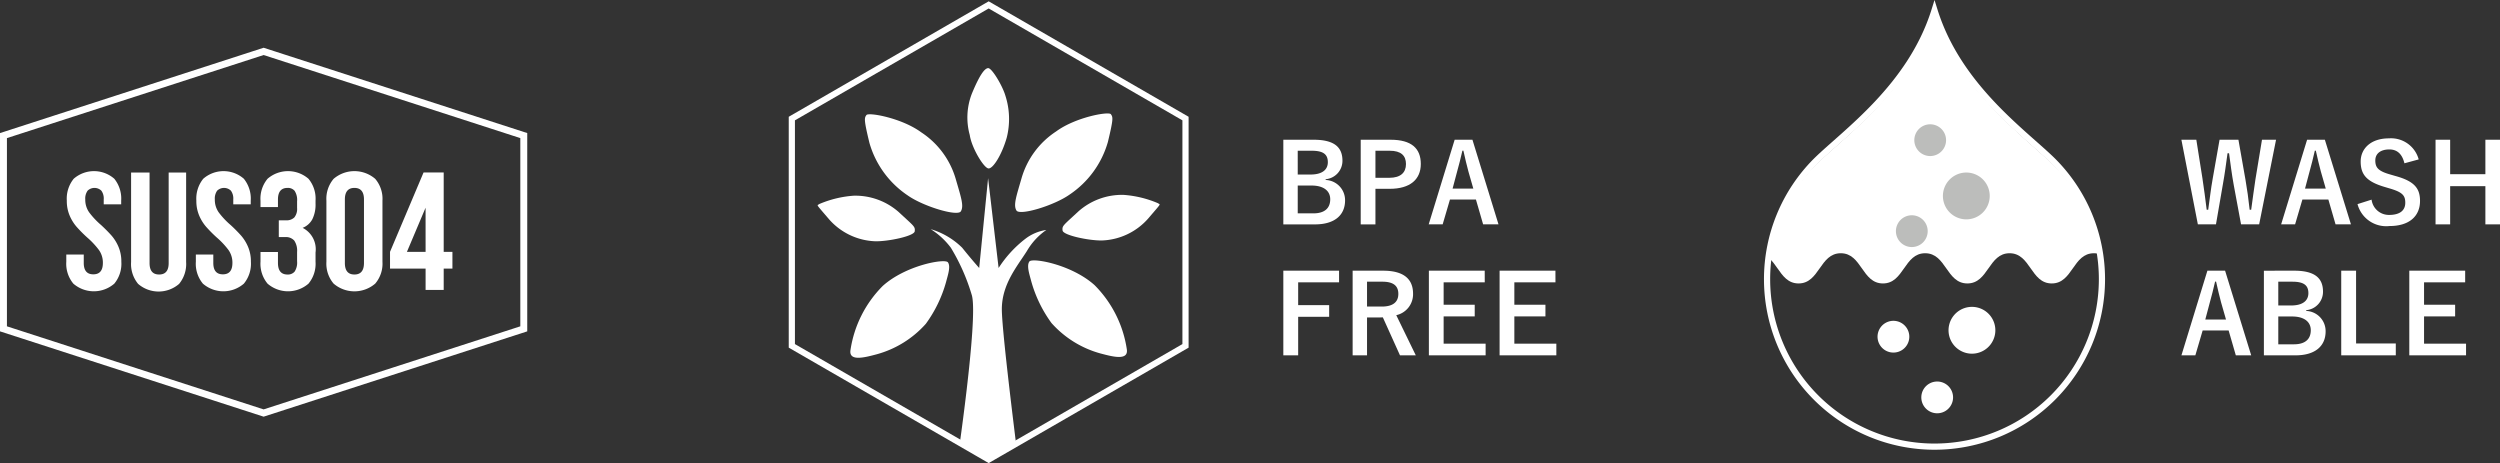 <svg xmlns="http://www.w3.org/2000/svg" xmlns:xlink="http://www.w3.org/1999/xlink" width="229.092" height="42.437" viewBox="0 0 229.092 42.437">
  <rect x="0" y="0" width="229.092" height="42.437" fill="#333333" stroke="none"/>
  <defs>
    <clipPath id="clip-path">
      <path id="パス_98" data-name="パス 98" d="M776.636,2802.105v-20.83L758.6,2770.86l-18.039,10.415v20.83l18.039,10.415Z" fill="none"/>
    </clipPath>
    <clipPath id="clip-path-2">
      <path id="パス_122" data-name="パス 122" d="M845.273,2811.678a15.344,15.344,0,0,1-10.853-26.191c2.605-2.573,8.665-6.767,10.853-13.785,2.187,7.018,8.247,11.212,10.852,13.785a15.343,15.343,0,0,1-10.852,26.191Z" fill="none"/>
    </clipPath>
  </defs>
  <g id="グループ_132" data-name="グループ 132" transform="translate(-668 -2770.411)">
    <g id="グループ_123" data-name="グループ 123">
      <g id="グループ_118" data-name="グループ 118">
        <g id="グループ_117" data-name="グループ 117">
          <path id="パス_83" data-name="パス 83" d="M788.37,2783.216c1.939,0,2.648.709,2.648,1.929a1.69,1.69,0,0,1-1.539,1.689v.07a1.852,1.852,0,0,1,1.779,1.869c0,1.369-.98,2.2-2.749,2.2H785.6v-7.755Zm-1.45,3.188h1.18c1.059,0,1.579-.44,1.579-1.129s-.38-1.05-1.459-1.05h-1.3Zm0,3.558h1.439c1.03,0,1.539-.48,1.539-1.289,0-.79-.629-1.26-1.709-1.26H786.92Z" fill="#fff"/>
          <path id="パス_84" data-name="パス 84" d="M795.43,2783.216c1.908,0,2.768.789,2.768,2.218s-.99,2.279-2.848,2.279h-1.309v3.258h-1.35v-7.755Zm-1.389,3.488h1.269c1.029,0,1.529-.47,1.529-1.26,0-.769-.45-1.219-1.48-1.219h-1.318Z" fill="#fff"/>
          <path id="パス_85" data-name="パス 85" d="M805.318,2790.971h-1.409l-.66-2.278H800.87l-.669,2.278h-1.28l2.379-7.755h1.629Zm-2.758-4.847c-.17-.61-.29-1.179-.46-1.909h-.09c-.17.74-.31,1.3-.48,1.9l-.42,1.579h1.9Z" fill="#fff"/>
          <path id="パス_86" data-name="パス 86" d="M790.708,2796.285H786.96v2.089H789.8v1.069H786.96v3.528H785.6v-7.755h5.107Z" fill="#fff"/>
          <path id="パス_87" data-name="パス 87" d="M794.739,2795.216c1.889,0,2.749.759,2.749,2.108a1.966,1.966,0,0,1-1.539,1.969l1.789,3.678h-1.449l-1.57-3.478c-.11,0-.219.01-.349.01h-1.1v3.468h-1.319v-7.755Zm-1.469,3.288h1.349c1.06,0,1.52-.44,1.52-1.16,0-.689-.39-1.119-1.46-1.119H793.27Z" fill="#fff"/>
          <path id="パス_88" data-name="パス 88" d="M804.058,2796.285H800.29v2.049h2.849v1.069H800.29v2.5h3.848v1.069h-5.2v-7.755h5.117Z" fill="#fff"/>
          <path id="パス_89" data-name="パス 89" d="M810.538,2796.285H806.77v2.049h2.849v1.069H806.77v2.5h3.848v1.069h-5.2v-7.755h5.117Z" fill="#fff"/>
        </g>
      </g>
      <g id="グループ_122" data-name="グループ 122">
        <g id="グループ_121" data-name="グループ 121">
          <g id="グループ_120" data-name="グループ 120" clip-path="url(#clip-path)">
            <g id="グループ_119" data-name="グループ 119">
              <path id="パス_90" data-name="パス 90" d="M754.863,2794.449c-.272-.371-3.881.271-5.982,2.175a10.518,10.518,0,0,0-2.941,5.833c-.2,1.112,1.285.717,2.4.42a9.313,9.313,0,0,0,4.5-2.793,11.85,11.85,0,0,0,1.854-3.831C754.863,2795.61,755.135,2794.819,754.863,2794.449Z" fill="#fff"/>
              <path id="パス_91" data-name="パス 91" d="M751.823,2791.606c-.05.445-2.447.939-3.609.915a5.916,5.916,0,0,1-4.251-2.027c-1.286-1.508-1.088-1.211-.89-1.384a9.758,9.758,0,0,1,3.164-.766,6.011,6.011,0,0,1,4.127,1.507C751.773,2791.161,751.872,2791.161,751.823,2791.606Z" fill="#fff"/>
              <path id="パス_92" data-name="パス 92" d="M756.049,2789.777c-.3.494-3.435-.445-4.869-1.458a8.662,8.662,0,0,1-3.51-4.82c-.519-2.15-.469-2.274-.272-2.546s3.238.272,5.018,1.582a7.654,7.654,0,0,1,3.164,4.276C756.074,2788.517,756.346,2789.283,756.049,2789.777Z" fill="#fff"/>
              <path id="パス_93" data-name="パス 93" d="M758.595,2785.847c-.42,0-1.557-1.878-1.73-3.065a6.026,6.026,0,0,1,.2-3.806c.667-1.607,1.136-2.3,1.483-2.323s1.334,1.656,1.581,2.521a6.96,6.96,0,0,1,.124,3.856C759.806,2784.587,759.015,2785.847,758.595,2785.847Z" fill="#fff"/>
              <path id="パス_94" data-name="パス 94" d="M762.33,2794.374c.272-.37,3.881.272,5.982,2.175a10.519,10.519,0,0,1,2.941,5.834c.2,1.112-1.285.716-2.4.42a9.31,9.31,0,0,1-4.5-2.793,11.861,11.861,0,0,1-1.854-3.831C762.33,2795.536,762.059,2794.745,762.33,2794.374Z" fill="#fff"/>
              <path id="パス_95" data-name="パス 95" d="M765.371,2791.532c.049.445,2.446.939,3.608.915a5.92,5.92,0,0,0,4.251-2.027c1.286-1.508,1.088-1.211.89-1.384a9.761,9.761,0,0,0-3.164-.767,6.015,6.015,0,0,0-4.127,1.508C765.42,2791.087,765.321,2791.087,765.371,2791.532Z" fill="#fff"/>
              <path id="パス_96" data-name="パス 96" d="M761.144,2789.7c.3.494,3.436-.445,4.869-1.458a8.661,8.661,0,0,0,3.51-4.82c.519-2.15.47-2.274.272-2.546s-3.238.272-5.018,1.582a7.647,7.647,0,0,0-3.163,4.276C761.119,2788.442,760.847,2789.209,761.144,2789.7Z" fill="#fff"/>
              <path id="パス_97" data-name="パス 97" d="M755.654,2813.134s2-13.421,1.409-15.645a18.444,18.444,0,0,0-1.928-4.375,6.858,6.858,0,0,0-1.854-1.706,6.888,6.888,0,0,1,2.892,1.706c.89,1.112,1.557,1.854,1.557,1.854l.816-8.231.963,8.231a10.615,10.615,0,0,1,2.447-2.67,4.13,4.13,0,0,1,1.928-.815,6.031,6.031,0,0,0-1.779,1.927c-.89,1.409-2.3,3.041-2.3,5.339s1.706,15.5,1.706,15.5Z" fill="#fff"/>
            </g>
          </g>
        </g>
        <path id="パス_99" data-name="パス 99" d="M776.636,2802.105v-20.83L758.6,2770.86l-18.039,10.415v20.83l18.039,10.415Z" fill="none" stroke="#fff" stroke-miterlimit="10" stroke-width="0.567"/>
      </g>
    </g>
    <g id="グループ_125" data-name="グループ 125">
      <path id="パス_100" data-name="パス 100" d="M668.318,2800.545l23.84,7.715,23.84-7.715v-17.709l-23.84-7.716-23.84,7.716Z" fill="none" stroke="#fff" stroke-miterlimit="10" stroke-width="0.635"/>
      <g id="グループ_124" data-name="グループ 124">
        <path id="パス_101" data-name="パス 101" d="M674.754,2786.793a2.824,2.824,0,0,1,3.722,0,2.9,2.9,0,0,1,.629,2.007v.337h-1.6v-.445a1.225,1.225,0,0,0-.217-.808.91.91,0,0,0-1.259,0,1.237,1.237,0,0,0-.215.808,1.993,1.993,0,0,0,.361,1.184,7.17,7.17,0,0,0,1.085,1.153c.4.369.721.7.968.977a3.9,3.9,0,0,1,.63,1.023,3.4,3.4,0,0,1,.261,1.368,2.858,2.858,0,0,1-.645,2.007,2.864,2.864,0,0,1-3.752,0,2.85,2.85,0,0,1-.647-2.007v-.662h1.6v.769q0,1.046.876,1.046t.876-1.046a1.99,1.99,0,0,0-.361-1.183,7.325,7.325,0,0,0-1.083-1.154,12.61,12.61,0,0,1-.968-.977,3.876,3.876,0,0,1-.632-1.022,3.4,3.4,0,0,1-.261-1.368A2.9,2.9,0,0,1,674.754,2786.793Z" fill="#fff"/>
        <path id="パス_102" data-name="パス 102" d="M681.705,2794.519q0,1.047.876,1.047t.875-1.047v-8.3h1.6v8.2a2.861,2.861,0,0,1-.644,2.007,2.868,2.868,0,0,1-3.755,0,2.861,2.861,0,0,1-.644-2.007v-8.2h1.692Z" fill="#fff"/>
        <path id="パス_103" data-name="パス 103" d="M686.625,2786.793a2.824,2.824,0,0,1,3.722,0,2.9,2.9,0,0,1,.629,2.007v.337h-1.6v-.445a1.231,1.231,0,0,0-.216-.808.911.911,0,0,0-1.26,0,1.243,1.243,0,0,0-.214.808,1.993,1.993,0,0,0,.36,1.184,7.215,7.215,0,0,0,1.085,1.153,13.558,13.558,0,0,1,.968.977,3.88,3.88,0,0,1,.631,1.023,3.4,3.4,0,0,1,.261,1.368,2.858,2.858,0,0,1-.645,2.007,2.865,2.865,0,0,1-3.753,0,2.854,2.854,0,0,1-.646-2.007v-.662h1.6v.769q0,1.046.876,1.046t.875-1.046a2,2,0,0,0-.36-1.183,7.3,7.3,0,0,0-1.084-1.154,12.79,12.79,0,0,1-.968-.977,3.9,3.9,0,0,1-.632-1.022,3.4,3.4,0,0,1-.261-1.368A2.9,2.9,0,0,1,686.625,2786.793Z" fill="#fff"/>
        <path id="パス_104" data-name="パス 104" d="M695,2787.9a.8.8,0,0,0-.653-.269q-.875,0-.876,1.061v.692h-1.6v-.584a2.856,2.856,0,0,1,.647-2.007,2.861,2.861,0,0,1,3.75,0,2.846,2.846,0,0,1,.647,2.007v.276a3.011,3.011,0,0,1-.291,1.423,1.729,1.729,0,0,1-.892.792,2.2,2.2,0,0,1,1.183,2.26v.846a2.85,2.85,0,0,1-.647,2.007,2.861,2.861,0,0,1-3.75,0,2.859,2.859,0,0,1-.647-2.007v-.892h1.6v1q0,1.062.876,1.062a.8.8,0,0,0,.653-.27,1.5,1.5,0,0,0,.224-.945v-.846a1.653,1.653,0,0,0-.263-1.054,1.038,1.038,0,0,0-.845-.315h-.568V2790.6h.66a1.01,1.01,0,0,0,.762-.262,1.233,1.233,0,0,0,.254-.876v-.6A1.538,1.538,0,0,0,695,2787.9Z" fill="#fff"/>
        <path id="パス_105" data-name="パス 105" d="M698.571,2786.8a2.924,2.924,0,0,1,3.813,0,2.819,2.819,0,0,1,.663,2v5.6a2.817,2.817,0,0,1-.663,2,2.921,2.921,0,0,1-3.813,0,2.82,2.82,0,0,1-.66-2v-5.6A2.823,2.823,0,0,1,698.571,2786.8Zm1.908,8.766q.876,0,.875-1.062v-5.812q0-1.06-.875-1.061t-.876,1.061v5.812Q699.6,2795.566,700.479,2795.566Z" fill="#fff"/>
        <path id="パス_106" data-name="パス 106" d="M706.814,2786.216h1.845v7.273h.8v1.538h-.8v1.953H707v-1.953h-3.26v-1.538Zm.184,3.23-1.708,4.043H707Z" fill="#fff"/>
      </g>
    </g>
    <g id="グループ_131" data-name="グループ 131">
      <g id="グループ_127" data-name="グループ 127">
        <g id="グループ_126" data-name="グループ 126">
          <path id="パス_107" data-name="パス 107" d="M875.022,2790.971h-1.659l-.67-3.608c-.19-1.039-.29-1.9-.429-2.908h-.14c-.14,1.019-.25,1.879-.43,2.868l-.63,3.648h-1.659l-1.509-7.755h1.369l.56,3.538c.14.949.27,1.889.39,2.878h.139c.141-.969.241-1.919.411-2.848l.629-3.568h1.729l.65,3.688c.15.879.269,1.7.379,2.728h.14c.15-1.039.24-1.829.39-2.788l.6-3.628h1.289Z" fill="#fff"/>
          <path id="パス_108" data-name="パス 108" d="M883.433,2790.971h-1.41l-.66-2.278h-2.378l-.67,2.278h-1.279l2.379-7.755h1.628Zm-2.759-4.847c-.17-.61-.29-1.179-.46-1.909h-.09c-.17.74-.31,1.3-.479,1.9l-.42,1.579h1.9Z" fill="#fff"/>
          <path id="パス_109" data-name="パス 109" d="M888.333,2785.375c-.2-.84-.659-1.27-1.379-1.27-.819,0-1.289.39-1.289,1.01,0,.679.3.989,1.419,1.3l.41.12c1.769.48,2.269,1.149,2.269,2.289,0,1.359-.94,2.3-2.8,2.3a2.718,2.718,0,0,1-2.928-2.008l1.289-.41a1.6,1.6,0,0,0,1.609,1.4c1.02,0,1.479-.44,1.479-1.11s-.24-.979-1.509-1.339l-.4-.12c-1.649-.49-2.178-1.139-2.178-2.328,0-1.17.919-2.119,2.588-2.119a2.625,2.625,0,0,1,2.729,1.929Z" fill="#fff"/>
          <path id="パス_110" data-name="パス 110" d="M897.092,2790.971h-1.339v-3.5h-3.228v3.5h-1.339v-7.755h1.339v3.158h3.228v-3.158h1.339Z" fill="#fff"/>
          <path id="パス_111" data-name="パス 111" d="M874.292,2802.971h-1.409l-.659-2.278h-2.379l-.67,2.278H867.9l2.379-7.755H871.9Zm-2.758-4.847c-.17-.61-.29-1.179-.46-1.909h-.09c-.17.74-.31,1.3-.48,1.9l-.419,1.579h1.9Z" fill="#fff"/>
          <path id="パス_112" data-name="パス 112" d="M878.224,2795.216c1.939,0,2.649.709,2.649,1.929a1.69,1.69,0,0,1-1.54,1.689v.07a1.852,1.852,0,0,1,1.779,1.869c0,1.369-.979,2.2-2.748,2.2h-2.908v-7.755Zm-1.449,3.188h1.179c1.06,0,1.579-.44,1.579-1.129s-.38-1.05-1.459-1.05h-1.3Zm0,3.558h1.439c1.029,0,1.539-.48,1.539-1.289,0-.79-.629-1.26-1.709-1.26h-1.269Z" fill="#fff"/>
          <path id="パス_113" data-name="パス 113" d="M883.905,2801.882h3.638v1.089h-5v-7.755h1.36Z" fill="#fff"/>
          <path id="パス_114" data-name="パス 114" d="M893.9,2796.285h-3.768v2.049h2.848v1.069h-2.848v2.5h3.848v1.069h-5.2v-7.755H893.9Z" fill="#fff"/>
        </g>
      </g>
      <g id="グループ_130" data-name="グループ 130">
        <g id="グループ_129" data-name="グループ 129">
          <g id="グループ_128" data-name="グループ 128" clip-path="url(#clip-path-2)">
            <path id="パス_115" data-name="パス 115" d="M875.915,2765.359c-1.758-.863-2.47,2.642-4.4,2.642s-1.93-2.769-3.861-2.769-1.932,2.769-3.865,2.769-1.932-2.769-3.863-2.769-1.935,2.769-3.868,2.769-1.932-2.769-3.865-2.769-1.932,2.769-3.866,2.769-1.935-2.769-3.868-2.769S842.52,2768,840.587,2768s-1.931-2.769-3.865-2.769-1.934,2.769-3.866,2.769-1.936-2.769-3.871-2.769-1.933,2.769-3.87,2.769-1.936-2.769-3.874-2.769-1.577,1.783-3.341,2.645c-.8.391-1.827-.315-1.827.631s2.583.944,2.583,1.888-2.583.946-2.583,1.892,2.583.946,2.583,1.889-2.583.945-2.583,1.891,2.583.944,2.583,1.886-2.583.943-2.583,1.887,2.583.948,2.583,1.892-2.583.946-2.583,1.892,2.583.944,2.583,1.891-2.583.947-2.583,1.894,2.583.946,2.583,1.892-2.583.948-2.583,1.9,2.583.95,2.583,1.9-2.635,2.761-1.83,3.156c1.758.865,2.471-2.641,4.4-2.641s1.929,2.768,3.861,2.768,1.932-2.768,3.864-2.768,1.933,2.768,3.864,2.768,1.935-2.768,3.868-2.768,1.932,2.768,3.865,2.768,1.932-2.768,3.867-2.768,1.934,2.768,3.868,2.768,1.933-2.768,3.867-2.768,1.933,2.768,3.865,2.768,1.934-2.768,3.866-2.768,1.937,2.768,3.87,2.768,1.934-2.768,3.87-2.768,1.938,2.768,3.874,2.768,1.577-1.783,3.342-2.644c.8-.392,1.827.314,1.827-.63s-2.584-.945-2.584-1.89,2.584-.946,2.584-1.89-2.584-.946-2.584-1.891,2.584-.945,2.584-1.89-2.584-.944-2.584-1.887,2.584-.943,2.584-1.886-2.584-.947-2.584-1.893,2.584-.946,2.584-1.89-2.584-.946-2.584-1.893,2.584-.946,2.584-1.893-2.584-.946-2.584-1.893,2.584-.947,2.584-1.9-2.787-1.4-2.525-2.307c.47-1.63,2.577-2.353,1.772-2.748" fill="#fff"/>
            <path id="パス_116" data-name="パス 116" d="M844.648,2791.594a1.456,1.456,0,1,1-1.455-1.456,1.454,1.454,0,0,1,1.455,1.456" fill="#bcbdbb"/>
            <path id="パス_117" data-name="パス 117" d="M846.332,2783.256a1.455,1.455,0,1,1-1.455-1.455,1.456,1.456,0,0,1,1.455,1.455" fill="#bcbdbb"/>
            <path id="パス_118" data-name="パス 118" d="M850.332,2788.367a2.145,2.145,0,1,1-2.145-2.145,2.145,2.145,0,0,1,2.145,2.145" fill="#bcbdbb"/>
            <path id="パス_119" data-name="パス 119" d="M842.758,2800.522a1.455,1.455,0,1,0-.508,1.994,1.453,1.453,0,0,0,.508-1.994" fill="#fff"/>
            <path id="パス_120" data-name="パス 120" d="M846.77,2806.086a1.455,1.455,0,1,0-.509,1.993,1.456,1.456,0,0,0,.509-1.993" fill="#fff"/>
            <path id="パス_121" data-name="パス 121" d="M850.548,2799.583a2.145,2.145,0,1,0-.751,2.938,2.144,2.144,0,0,0,.751-2.938" fill="#fff"/>
          </g>
        </g>
        <path id="パス_123" data-name="パス 123" d="M845.273,2811.34a15.344,15.344,0,0,1-10.853-26.191c2.605-2.573,8.665-6.767,10.853-13.785,2.187,7.018,8.247,11.212,10.852,13.785a15.344,15.344,0,0,1-10.852,26.191Z" fill="none" stroke="#fff" stroke-miterlimit="10" stroke-width="0.567"/>
      </g>
    </g>
  </g>
</svg>
